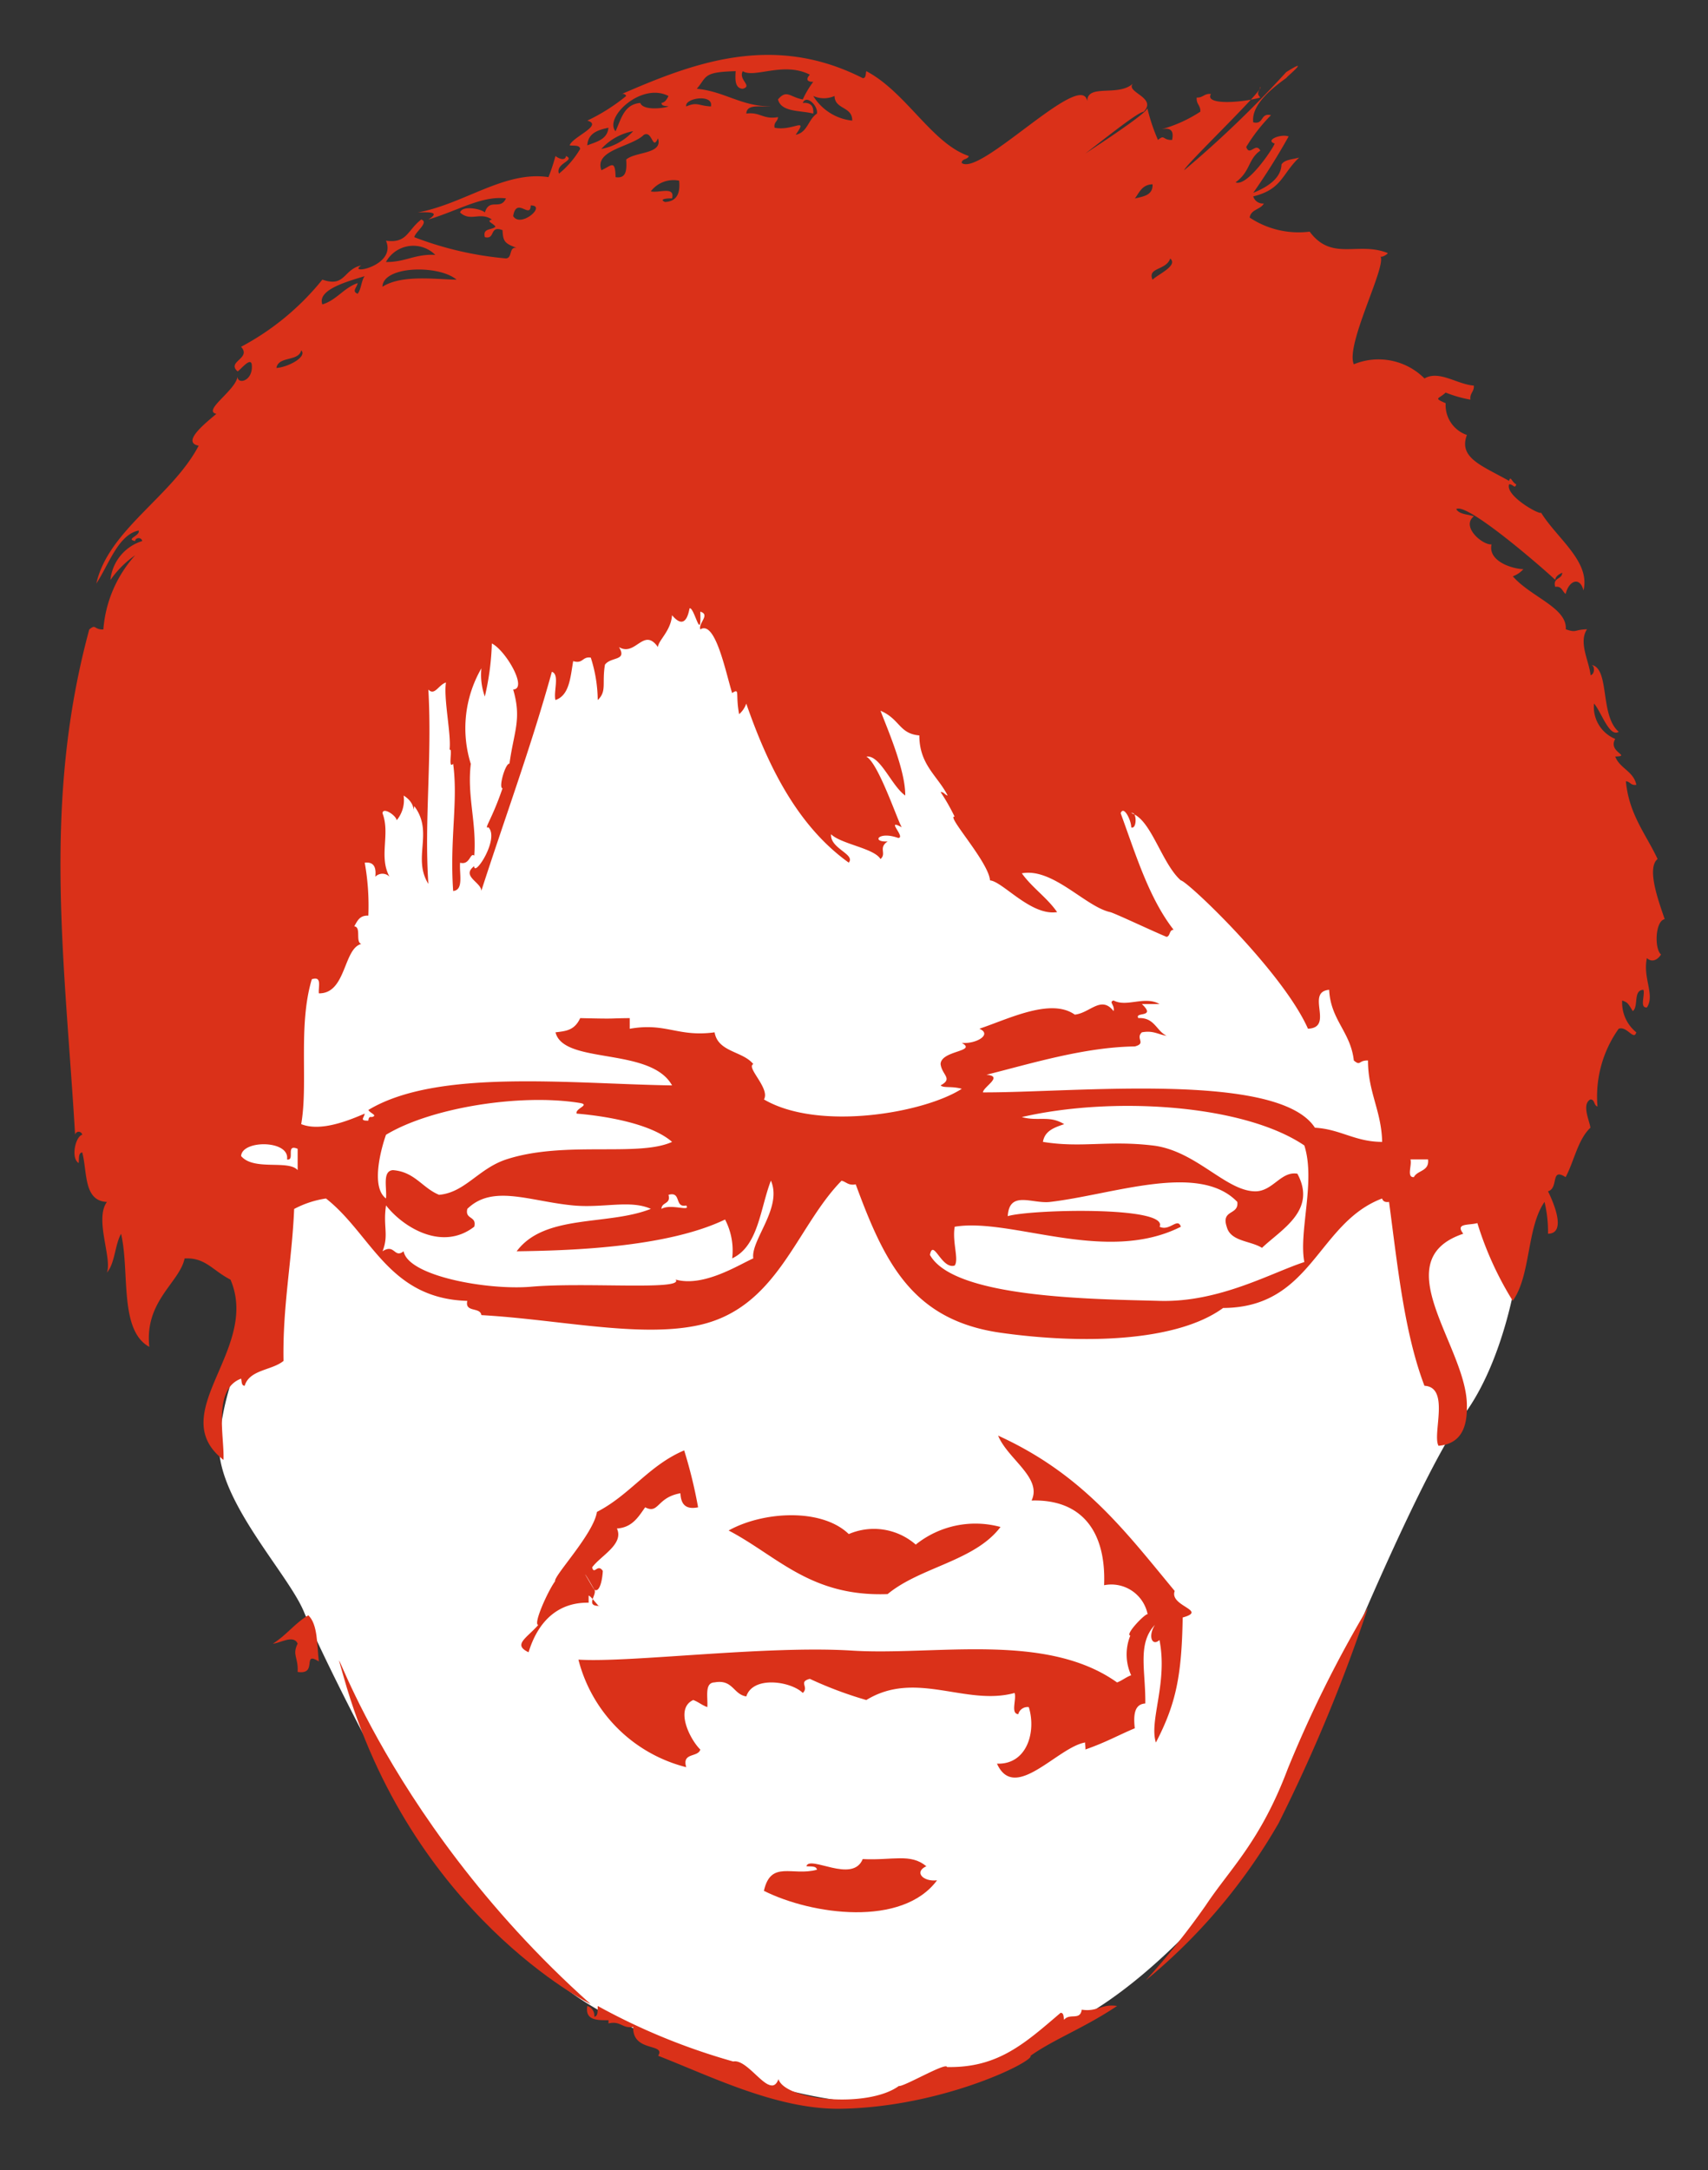 <svg xmlns="http://www.w3.org/2000/svg" width="100" height="127"><rect width="100%" height="100%" fill="#333333" stroke="none"/><defs><clipPath id="a"><path data-name="長方形 25435" transform="translate(852 490)" fill="none" stroke="#fff" d="M0 0h100v127H0z"/></clipPath></defs><g transform="translate(-852 -490)" clip-path="url(#a)"><g data-name="グループ 60926"><path data-name="パス 47630" d="M907.517 611.903l-4.619 1.212a27.455 27.455 0 01-8.789-2.142c-4.154-1.9-8.068-3.326-10.324-5.82s-7.953-8.9-9.377-11.516-3.676-7.07-4.623-9.327-5.08-6.514-4.963-9.841a15.967 15.967 0 012.008-6.531l-1.068-9.386 2.113-16.38 6.533-13.859s24.6-6.205 24.6-5.258.121 10.652.711 9.821 6.984-5.7 7.34-5.222l6.379 8.568s7.461-1.778 7.693-1.186 6.158 7.811 6.514 8.166 8.332 3.843 8.332 4.554 1.3 9.23 1.3 9.23l3.51 7.663s-.715 4.973-3.086 8.167-6.945 14.25-6.945 14.25-3.764 10.229-6.611 13.3-5.939 6.39-10.1 8.4-6.528 3.137-6.528 3.137z" fill="#fff"/><g data-name="グループ 60865" fill="#da3119"><path data-name="パス 47256" d="M949.458 543.797c-.542.1-.609 1.718-.209 2.065-.206.336-.549.478-.825.209-.259 1.169.485 2.15 0 2.89-.446.042-.1-.726-.205-1.031-.616.007-.269.978-.623 1.247-.3-.5-.312-.506-.62-.623a2.233 2.233 0 00.825 1.863c-.138.517-.549-.39-1.031-.209a6.841 6.841 0 00-1.24 4.548c-.223-.05-.142-.411-.414-.411-.531.283-.046 1.264 0 1.654-.744.708-.949 1.955-1.452 2.894-.91-.584-.383.638-1.031.829.259.521 1.144 2.469 0 2.483a7.421 7.421 0 00-.205-1.863c-1.048 1.509-.793 4.3-1.859 5.791a19.445 19.445 0 01-2.072-4.551c-.5.142-1.321-.014-.825.623-4.594 1.548.1 6.51.209 9.928.025.928-.057 2.348-1.658 2.483-.379-.669.691-3.432-.825-3.513-1.179-3.1-1.569-6.988-2.072-10.76-.234.035-.361-.043-.407-.2-3.8 1.434-4.091 6.382-9.308 6.407-2.734 1.994-8.259 2.125-13.034 1.449-5.15-.737-6.779-4.073-8.476-8.685-.436.085-.549-.145-.829-.213-2.7 2.752-3.74 7.519-8.476 8.479-3.443.708-8.129-.358-12.612-.613-.067-.489-.981-.135-.825-.832-4.626-.138-5.607-3.907-8.274-5.993a5.792 5.792 0 00-1.863.613c-.128 3.049-.68 5.67-.623 8.893-.68.563-1.987.5-2.274 1.456-.2-.007-.163-.259-.209-.418-1.675.62-.967 3.4-1.031 4.757-3.506-2.731 2.157-6.464.411-10.551-1.056-.538-1.473-1.31-2.688-1.24-.294 1.413-2.362 2.5-2.065 5.175-1.782-.974-1.137-4.385-1.654-6.62-.368.662-.354 1.718-.829 2.274.315-.85-.737-3.127 0-4.137-1.381-.06-1.141-1.757-1.445-2.9-.248.039-.174.379-.209.623-.468-.276-.195-1.555.209-1.654a.212.212 0 00-.418 0c-.6-10.119-1.941-19.377.829-29.574.407-.34.258.018.825 0a7.327 7.327 0 011.863-4.342 5.746 5.746 0 00-1.449 1.449 2.657 2.657 0 011.863-2.281c-.053-.255-.414-.2-.414 0-.6-.113.315-.315.205-.616-1.2.241-1.757 2.015-2.479 3.1.712-3.142 4.424-5.086 5.993-8.065-1.066-.2.5-1.4 1.034-1.863-.832-.188 1.137-1.371 1.24-2.182 0 .5.939.259.832-.712-.071-.436-.641.294-.825.411-.669-.584.825-.751.2-1.442a15.332 15.332 0 004.76-3.931c1.353.475 1.215-.6 2.274-.829-.871.581 2.1.043 1.449-1.449 1.247.17 1.24-.6 2.065-1.24.482.163-.354.726-.407 1.034a19.721 19.721 0 005.369 1.243c.393-.028.149-.687.623-.623-.751-.255-.79-.429-.825-1.031-.786-.3-.4.563-1.034.411-.145-.553.422-.4.62-.616-.12-.2-.577-.315-.209-.418-.7-.475-1.247.156-1.863-.411.131-.443 1.279-.2 1.452 0 .269-.878.91-.1 1.236-.825-1.417-.174-2.826.73-4.548 1.236.687-.425.166-.446-.62-.411 2.728-.503 5.088-2.458 7.656-2.069a11.723 11.723 0 00.411-1.236c.17.142.567.319.616 0 .581.262-.645.421-.411 1.031a5.42 5.42 0 001.24-1.445c-.032-.244-.372-.174-.616-.209.152-.492 2-1.179 1.034-1.449a11.142 11.142 0 002.277-1.442.213.213 0 00-.294-.1c4.158-1.806 8.858-3.634 14.146-.942.2-.007.159-.251.205-.411 2.331 1.225 3.843 4.236 6 4.966-.053.223-.414.142-.414.407 1.077.815 7.027-5.5 7.349-3.62.011-1.041 1.838-.23 2.685-1.034-.492.517 1.438.811.62 1.654-.645.1-5 3.892-5.486 3.829-.627.315 5.621-3.556 5.7-4.034a11.034 11.034 0 00.623 1.859c.407-.347.262.018.825 0 .12-.538-.081-.744-.623-.623a8.131 8.131 0 002.277-1.031c.028-.375-.252-.439-.209-.829.368.025.439-.255.832-.205-.393.648 1.725.528 2.89.205-.248-.269-.082-.326 0-.62.3.089-4.473 4.633-4.452 4.87a62.493 62.493 0 005.968-5.738c1.7-1.07-.361.6.082.287-.744.538-2.153 1.569-2.012 2.653.641.152.4-.574 1.038-.418a10.064 10.064 0 00-1.449 1.859c.2.581.552-.3.825.213-.73.51-.563 1.211-1.449 1.859.751.294 2.43-2.355 2.277-2.277-.56-.188.358-.577.829-.411a37.116 37.116 0 01-2.072 3.3c1.268-.506 1.64-1.119 1.654-1.658.184-.3.666-.294 1.038-.407-1.024.967-.992 1.859-2.692 2.274a.583.583 0 00.623.414c-.188.361-.758.336-.832.825a5.18 5.18 0 003.513.825c1.307 1.753 2.823.56 4.558 1.247.081.028-.347.3-.418.2.393.542-2.061 5.168-1.555 6.315a3.8 3.8 0 014.137.829c.861-.5 1.92.351 2.89.418.028.365-.248.436-.2.822a7.209 7.209 0 01-1.449-.414c-.414.393-.737.3 0 .623a1.845 1.845 0 001.243 1.859c-.5 1.339.861 1.785 2.472 2.688.082-.351.163.089.418.2-.089.3-.177-.014-.418 0-.244.676 1.824 1.82 1.87 1.658.942 1.519 2.9 2.862 2.483 4.551-.212-.843-.864-.56-1.041.205-.206-.135-.213-.471-.616-.414-.152-.567.411-.411.411-.829-.184.1-.368.188-.411.418-.6-.577-5.168-4.565-5.791-4.137.174.308.669.3 1.031.418-.765.609.5 1.689 1.034 1.647-.213.963 1.154 1.424 1.863 1.449a1.5 1.5 0 01-.616.418c1.052 1.211 3.195 1.842 3.1 3.1.659.23.471.018 1.243 0-.51.769.124 1.859.209 2.685.244-.042.266-.538.05-.6 1.091.188.475 2.964 1.6 3.914-.556.347-1.02-1.172-1.449-1.654a2.022 2.022 0 001.243 2.072c-.454.776.974 1 0 1.031.262.7 1.069.85 1.236 1.654-.333.057-.351-.191-.613-.205.184 1.948 1.176 3.092 1.856 4.548-.68.556.12 2.624.414 3.517m-14.681 15.1c.205-.411.91-.326.829-1.034h-1.034c.11.3-.244 1.073.206 1.034m-1.86-2.065c-.042-1.824-.829-2.9-.829-4.76-.567-.018-.418.347-.829 0-.188-1.679-1.36-2.366-1.445-4.137-1.41.124.319 2.214-1.24 2.277-1.484-3.347-7.073-8.656-7.445-8.681-1.073-.953-1.682-3.34-2.717-3.857a.14.14 0 00-.188-.074.562.562 0 01.188.074c.135.237.075.868-.188.751.014-.379-.436-1.321-.616-.825.885 2.416 1.65 4.962 3.1 6.822-.269 0-.184.368-.411.414-.645-.255-3.064-1.4-3.308-1.449-1.456-.326-3.354-2.607-5.168-2.27.6.843 1.473 1.413 2.065 2.27-1.523.241-3.181-1.789-3.928-1.856-.081-1.087-2.6-3.818-2.072-3.73a12.169 12.169 0 00-.822-1.442c.209 0 .244.17.414.205-.584-1.151-1.658-1.792-1.658-3.517-1.187-.1-1.133-.96-2.274-1.445.425 1.109 1.463 3.492 1.449 4.962-.811-.57-1.47-2.394-2.277-2.277.7.372 1.813 3.708 2.072 4.137-1-.553.266.609-.209.623-1.169-.421-1.58.262-.616.205-.567.375-.043.7-.418 1.031-.379-.638-2.3-.871-2.894-1.452-.071.839 1.445 1.169 1.034 1.661-3.074-2.2-4.778-5.8-6-9.308a1.446 1.446 0 01-.418.62c-.227-1.2.067-1.537-.411-1.24-.393-1.286-.985-4.268-1.863-3.722-.128-.368.606-.861 0-1.038.074 1.87-.344-.248-.62-.2-.035.007-.163 1.452-1.034.407-.064.924-.811 1.48-.825 1.867-.839-1.2-1.31.581-2.281 0 .5.829-.471.545-.822 1.031-.184 1.105.124 1.548-.422 2.068a8.291 8.291 0 00-.407-2.483c-.5-.081-.446.383-1.031.205-.163.942-.216 2-1.038 2.277-.124-.5.259-1.5-.209-1.654-1.225 4.427-2.752 8.546-4.13 12.821 0-.5-1.2-.854-.418-1.445 0 .676 1.5-1.608.829-2.277-.29.128.205-.443.829-2.277-.248-.032.17-1.48.407-1.445.262-1.9.726-2.6.216-4.342.871-.021-.422-2.274-1.247-2.692a15.422 15.422 0 01-.411 3.106 3.754 3.754 0 01-.202-1.649 7 7 0 00-.623 5.582l.007-.021c-.237 1.895.347 3.475.2 5.4-.248-.209-.248.574-.829.414-.06.627.23 1.6-.407 1.654-.212-3.067.3-5.189 0-7.445-.333.358 0-.96-.212-.822.113-.861-.361-3-.209-3.935-.436.135-.662.8-1.031.414.227 3.992-.248 7.661 0 11.373-.953-1.523.329-3.018-.822-4.548-.156.715.244-.1-.627-.62a1.843 1.843 0 01-.407 1.445c-.028-.283-.811-.8-.829-.411.467 1.229-.237 2.532.411 3.715a.581.581 0 00-.832 0c.06-.535-.071-.885-.62-.822a14.228 14.228 0 01.212 3.1c-.521-.028-.648.326-.825.623.429.053.05.907.411 1.034-1.055.269-.878 2.915-2.483 2.89-.046-.361.209-1.034-.414-.825-.818 2.745-.2 6.085-.62 8.479 1.14.46 2.78-.213 3.719-.616-.042.255-.319.425.212.411.014-.12.028-.244.206-.209.365-.1-.092-.212-.206-.414 4.034-2.433 11.833-1.53 17.783-1.438-1.261-2.27-6.351-1.2-6.825-3.106.588-.074 1.109-.1 1.445-.832 2.284.053 1.487.014 2.9 0v.623c2.143-.375 2.805.5 4.969.209.2 1.169 1.65 1.091 2.267 1.859-.443.191 1 1.427.623 2.068 3.188 1.867 9.375.8 11.582-.623-.634-.174-1.052-.025-1.24-.2.747-.4.078-.6 0-1.247.028-.808 2.168-.719 1.24-1.24.829.078 1.81-.492 1.031-.829 1.658-.549 4.172-1.828 5.585-.825.893-.089 1.541-1.144 2.274-.205.085-.361-.308-.531 0-.623.769.414 1.81-.29 2.688.209h-1.034c.871.822-.453.436-.206.822.953-.046 1.045.747 1.654 1.034-.482-.064-.772-.329-1.449-.2-.39.365.283.641-.411.825-2.961.039-6.085 1.006-8.688 1.658 1.027.081-.181.7-.206 1.031 5.309.021 17.284-1.254 19.438 2.068 1.5.085 2.345.829 3.935.829m-4.555 7.031c-.34-1.771.673-4.725 0-6.822-3.57-2.416-11.238-2.89-16.54-1.661.96.269 1.6-.124 2.479.414-.567.195-1.137.383-1.243 1.038 2.26.368 3.776-.1 6.414.209 2.529.287 4.271 2.656 6 2.685 1.045.014 1.52-1.2 2.483-1.031 1.158 2.15-.942 3.258-2.072 4.339-.673-.425-1.842-.361-2.065-1.236-.34-1.024.719-.662.62-1.452-2.249-2.345-7.271-.429-10.962 0-1.048.124-2.384-.7-2.479.832 1.335-.4 9.453-.6 8.89.62.595.287 1.052-.567 1.247 0-4.413 2.228-9.938-.553-13.243 0-.152.9.259 1.913 0 2.27-.772.244-1.254-1.612-1.449-.623 1.4 2.539 9.6 2.586 13.445 2.692 3.506.1 6.556-1.654 8.479-2.274m-8.89-57.491c.315-.315 1.509-.822 1.034-1.24-.244.708-1.353.51-1.034 1.24m-1.034-4.753c.5-.124 1.059-.181 1.034-.829-.609.014-.769.468-1.034.829m-16.551-4.557c.018-.843-1.02-.638-1.034-1.442a1.529 1.529 0 01-1.247 0 3.044 3.044 0 002.281 1.442m-2.065-.411c.081-.453-.623-1.14-.829-.623.45-.039.652.17.613.623-.765-.2-1.867-.067-2.065-.829.521-.609.694-.131 1.452 0a5.7 5.7 0 01.613-1.031c-.383.007-.436-.159-.2-.418-1.541-.786-3.251.23-3.928-.205-.269.514.6.861 0 1.031-.453-.028-.45-.517-.414-1.031-1.92.053-1.661.3-2.274 1.031 1.636.156 2.568 1.02 4.335 1.034-.581.043-1.413-.17-1.438.418.8-.113 1 .368 1.856.205-.01.262-.262.29-.2.623 1.095.209 1.994-.68 1.236.411.7-.131.737-.917 1.247-1.24m-3.73 67c-.163-1.063 1.725-2.961 1.031-4.551-.634 1.643-.726 3.825-2.267 4.551a3.915 3.915 0 00-.418-2.274c-3.482 1.675-9.308 1.82-12.2 1.859 1.643-2.207 5.33-1.48 7.856-2.483-1.211-.545-2.777-.035-4.544-.2-2.536-.237-4.714-1.254-6.2.2-.156.641.563.4.407 1.041-1.891 1.47-4.19.014-5.167-1.243-.188 1.233.177 1.721-.206 2.685.723-.468.68.436 1.236 0 .262 1.452 4.909 2.288 7.445 2.076 3.174-.283 9.01.234 8.479-.421 1.636.46 3.691-.861 4.548-1.24m-2.482-67.417c.174-.751-1.558-.5-1.445 0 .652-.28.684-.043 1.445 0m-2.894 64.521c.556-.326 1.732.191 1.449-.2-.708.152-.262-.843-1.038-.623.152.563-.411.414-.411.825m.205-58.932c.662-.028.91-.468.829-1.247a1.669 1.669 0 00-1.658.623c.432.128 1.438-.333 1.243.418-.29-.021-.793.043-.414.205m-.205-5.794c.23-.043.319-.23.411-.407-1.6-.829-3.79 1.275-3.1 2.065.329-.708.489-1.58 1.449-1.658.156.443 1.3.329 1.651.205-.159-.043-.4 0-.411-.205m-2.065 3.312c.524-.468 2.168-.308 1.859-1.243-.329.754-.315-.475-.825-.205-.715.712-2.929.875-2.486 2.072.567-.244.811-.673.829.407.645.1.659-.439.623-1.031m2.685 57.491c-1.342-1.176-4.36-1.555-5.585-1.654-.11-.3.811-.506.205-.62-3.464-.57-8.73.262-11.369 1.859-.283.8-.907 3.057 0 3.726.06-.63-.23-1.608.407-1.658 1.282.1 1.714 1.041 2.7 1.445 1.516-.131 2.3-1.527 3.924-2.068 3.407-1.119 7.749-.124 9.722-1.031m-4.141-58.111a3.365 3.365 0 001.859-1.039 3.322 3.322 0 00-1.859 1.034m-.827-.204c.542-.213 1.172-.34 1.24-1.031-.627.128-1.194.319-1.24 1.031m-4.339 4.14c.436.719 1.987-.638 1.027-.623-.021.825-.836-.535-1.027.623m-7.448 2.685c1.119.021 1.714-.485 2.89-.414a1.824 1.824 0 00-2.89.414m-.206 1.449c1.14-.719 3.064-.436 4.342-.414-1.063-.889-4.307-.808-4.342.414m-1.452.411c.216-.269.209-.761.411-1.031-.939.294-2.8.776-2.476 1.654.84-.255 1.24-.963 2.065-1.247-.032.251-.365.478 0 .623m-4.755 4.343c.666-.039 1.824-.648 1.452-1.034-.152.676-1.335.322-1.452 1.034m1.243 46.943v-1.243c-.737-.315-.127.712-.623.623.181-1.144-2.635-1.158-2.688-.2.751.885 2.763.2 3.312.825"/><path data-name="パス 47257" d="M920.777 583.114c-.336.893 1.976 1.133.467 1.551-.057 3.39-.386 5.047-1.569 7.317-.407-1.286.708-3.492.209-6-.418.393-.694-.209-.266-.885-1.045 1.105-.538 2.678-.563 4.6-.648.039-.7.684-.616 1.452-.917.379-1.7.829-2.9 1.243.035-.014-.028-.414 0-.414-1.615.269-4.137 3.542-5.168 1.24 1.746.067 2.313-1.852 1.863-3.308a.559.559 0 00-.616.411c-.464-.025-.089-.878-.216-1.24-2.851.786-5.78-1.364-8.681.414a22.83 22.83 0 01-3.308-1.24c-.694.188-.028.464-.411.825-.694-.684-2.915-1.02-3.308.205-.772-.124-.779-1.017-1.859-.822-.6.021-.383.857-.422 1.445-.308-.106-.517-.3-.825-.414-1.091.5-.205 2.292.414 2.9-.142.478-1.087.152-.825 1.031a8.71 8.71 0 01-6.311-6.294c3.046.188 11.022-.846 16.03-.528 4.838.3 11.337-1.109 15.506 1.863.308-.117.524-.312.825-.421a2.934 2.934 0 01-.05-2.32c-.351-.074 1.048-1.473 1.02-1.222a2.169 2.169 0 00-2.554-1.728c.128-3.152-1.317-5.044-4.247-4.955.634-1.339-1.392-2.423-1.959-3.8 4.966 2.26 7.445 5.6 10.339 9.092"/><path data-name="パス 47258" d="M915.337 607.617c.9.142 1.165-.354 2.065-.216-1.93 1.293-3.7 1.944-5.068 2.915.262.3-5.153 3.028-11.182 3.1-3.7.035-7.625-1.941-10.618-3.1.467-.761-1.505-.181-1.463-1.686-.655.1-.726-.375-1.445-.209v-.188c-.694.007-1.381 0-1.24-.832a.578.578 0 01.407.627c.248-.032.184-.375.205-.627a37.362 37.362 0 007.93 3.248c.924-.181 2.178 2.323 2.649 1.034.407 1.264 5.253 1.711 7.048.4.276.064 2.78-1.413 2.819-1.109 2.986.06 4.551-1.381 6.652-3.173.2 0 .163.248.205.407.336-.414.946.071 1.034-.6"/><path data-name="パス 47259" d="M905.615 580.398a5.581 5.581 0 014.962-1.031c-1.509 2-4.689 2.338-6.609 3.928-4.516.166-6.453-2.228-9.308-3.722 1.99-1.112 5.43-1.339 7.034.209a3.724 3.724 0 013.921.616"/><path data-name="パス 47260" d="M906.239 599.221c-.744.333-.2.924.623.825-2.04 2.752-7.321 2.026-10.137.616.407-1.813 1.668-.839 3.106-1.236-.039-.244-.379-.174-.62-.205.2-.669 2.71 1.038 3.3-.418 1.753.089 2.791-.354 3.722.418"/><path data-name="パス 47261" d="M892.872 578.216c-.772.156-1.006-.227-1.034-.822-1.4.244-1.25 1.24-2.065.822-.4.567-.758 1.183-1.654 1.24.428.924-.963 1.6-1.449 2.274.113.471.322-.248.623.209-.021.464-.17 1.293-.492 1.1-.025-.035-.489-.875-.542-.893.032.039.5.875.542.893.174.287-.57.967.29.946.039.17-.507-.609-.627-.6v.414c-1.693-.032-2.929.974-3.517 2.9-.935-.443-.131-.811.567-1.594-.319-.046.584-2.026.985-2.561-.092-.308 2.256-2.77 2.451-4.059 1.958-1.009 3.028-2.717 5.107-3.6a27.652 27.652 0 01.815 3.333"/><path data-name="パス 47262" d="M870.051 584.535c.563.538.5 1.714.616 2.7-1.02-.638-.021.8-1.24.616.046-.864-.336-.978 0-1.658-.241-.556-1.073 0-1.449 0 .772-.468 1.279-1.194 2.072-1.658"/><path data-name="パス 47263" d="M919.07 605.91a33.428 33.428 0 007.788-9.205 96.186 96.186 0 005.238-12.627 70.682 70.682 0 00-4.7 9.442c-1.6 4.247-3.368 5.837-4.781 7.962a43.016 43.016 0 01-3.542 4.427"/><path data-name="パス 47264" d="M886.584 607.294s-10.526-5.214-14.461-19.144c-1.286-4.544 1.828 7.877 14.461 19.144"/></g></g></g></svg>